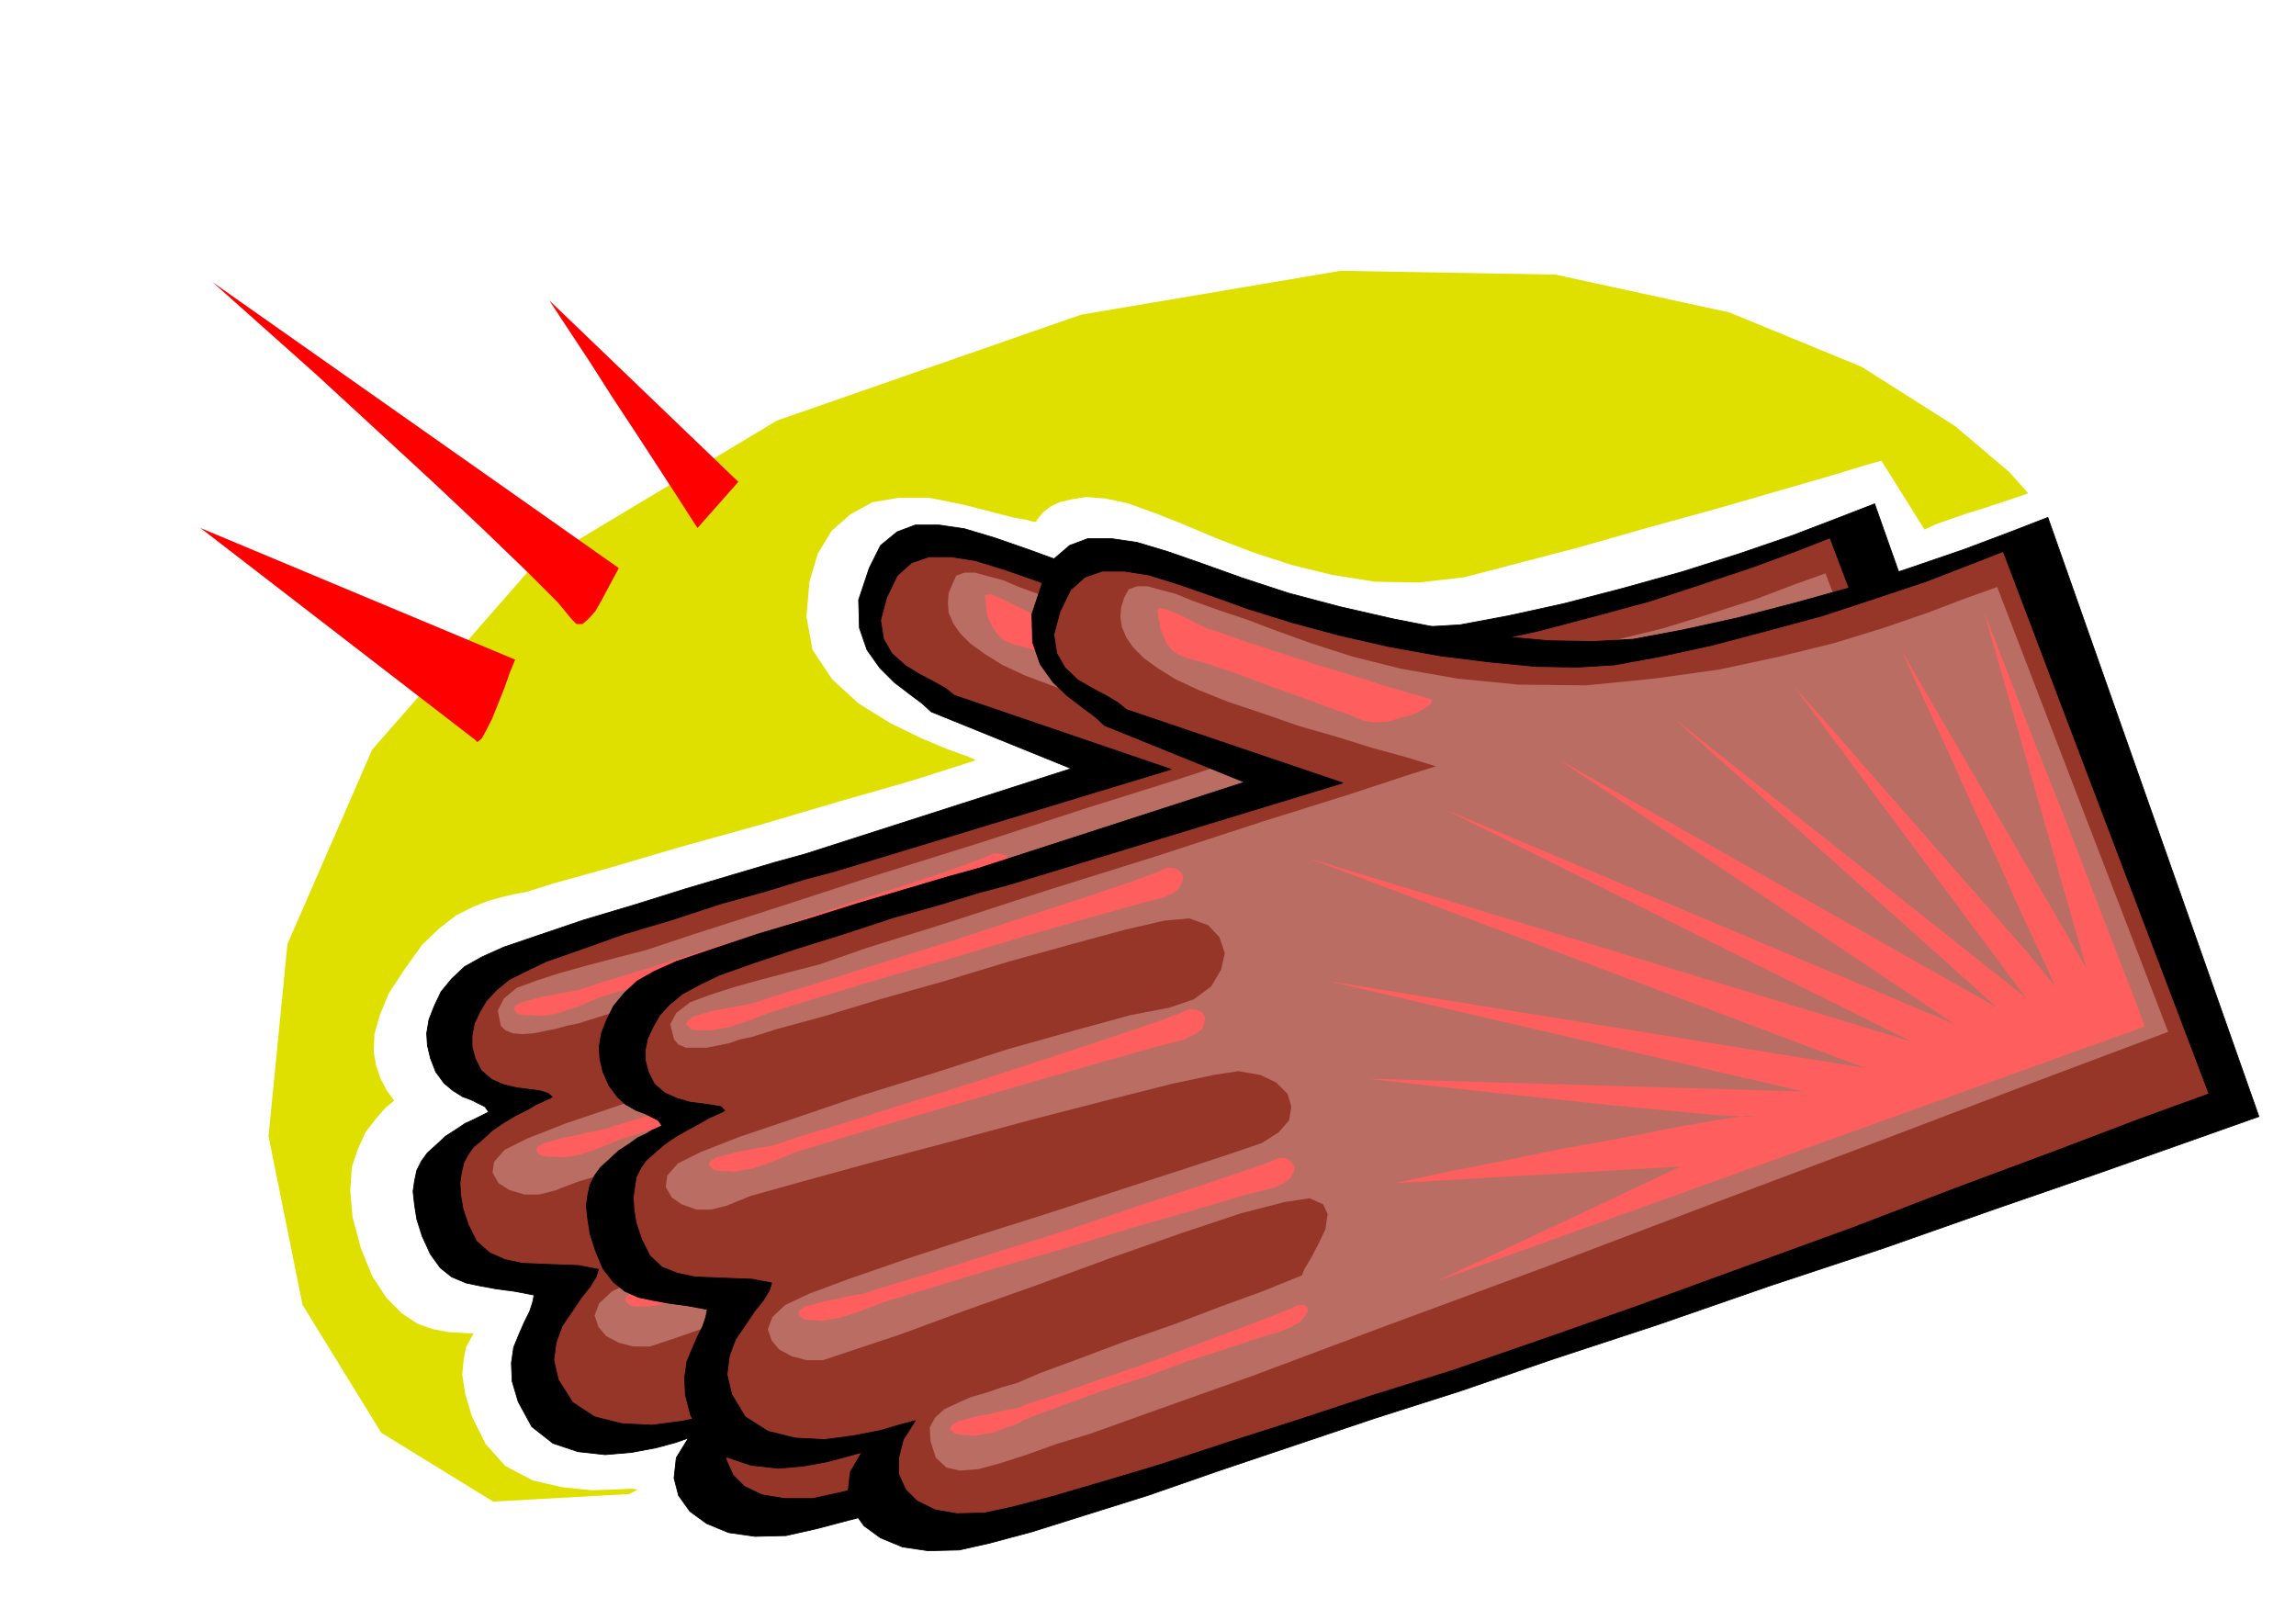 <svg xmlns="http://www.w3.org/2000/svg" width="490.455" height="346.139" fill-rule="evenodd" stroke-linecap="round" preserveAspectRatio="none" viewBox="0 0 3035 2142"><style>.pen0{stroke:#000;stroke-width:1;stroke-linejoin:round}.brush1{fill:#000}.brush2{fill:#963629}.brush3{fill:#ba6e63}.pen1{stroke:none}.brush4{fill:#ff5e5e}</style><path d="m558 1634-7-22-3-19-2-18 2-14 3-14 6-12 8-11 10-9 14-13 14-9 12-8 11-5 8-4 6-3 4-2 2-1-5-7-8-4-10-5-11-4-13-8-12-10-11-15-7-18-4-17-1-16 3-18 7-18 9-19 14-17 17-16 23-13 29-13 47-16 59-20 67-20 67-21 64-19 54-16 40-11 352-113-185-75-12-11-16-12-21-16-19-19-17-24-10-29-1-37 14-42 15-30 22-18 24-9h31l34 5 40 12 46 16 52 19 61 20 68 18 71 15 71 14 69 9 66 6 59 1 52-3 64-12 73-16 77-20 79-22 76-24 70-24 60-23 49-19 280 792-96 34-119 42-137 47-145 51-151 50-147 51-140 46-122 41-113 36-106 37-101 33-92 32-83 26-70 22-57 15-40 9-41 1-35-5-29-12-22-16-15-21-6-23 3-27 16-26-17 6-26 7-32 6-35 3-36-4-33-11-28-22-18-33-8-27-1-24 3-21 7-17 7-16 7-14 4-12 2-10-26-5-23-3-22-4-19-4-19-8-15-12-13-18-11-24z" class="pen0 brush1"/><path d="m619 1619-7-21-3-18-1-16 2-14 3-13 6-11 7-10 10-8 14-13 16-11 15-9 16-8 12-7 11-5 7-3 3-2-6-5-10-3-15-2-16-2-17-4-16-7-14-12-8-16-4-15v-15l3-16 7-15 9-15 13-14 17-14 22-11 27-13 46-16 56-20 64-19 64-21 61-17 52-16 38-10 445-135-287-98-11-9-16-9-19-10-18-11-18-16-11-19-4-25 8-30 14-29 19-17 23-8h29l32 5 39 12 43 15 50 19 58 18 63 17 66 15 67 12 64 8 62 6 55 1 49-3 60-12 69-15 72-19 74-20 70-23 66-22 57-21 46-18 272 717-91 33-112 43-130 48-138 52-143 52-140 52-131 46-116 40-105 33-100 33-95 30-85 28-77 23-64 19-53 13-37 8h-37l-30-5-23-11-15-15-9-20-1-21 6-25 16-24-19 4-27 8-35 7-38 5-40-2-36-9-29-19-19-30-6-26 3-23 8-22 13-19 12-18 12-15 8-13 3-10-26-5-26-1-26-1-23-1-23-5-20-9-17-15-11-22z" class="pen0 brush2"/><path d="m764 1353-15 3-14 4-15 3-15 3-15 1-12-1-10-4-6-6-4-20 8-16 17-14 27-10 31-10 36-10 38-10 39-10 63-21 106-34 132-43 144-45 138-45 118-37 82-27 32-9-39-12-44-13-48-15-49-15-49-17-45-15-40-15-30-14-24-15-18-13-14-14-9-13-6-14-1-13 1-13 5-12 5-11 11-4h14l18 5 19 5 21 9 22 8 23 8 27 9 37 14 47 17 56 18 64 16 74 13 81 7 90 1 90-9 86-12 79-17 74-18 65-20 59-19 50-19 42-15 224 587-181 68-208 79-220 83-219 83-206 77-176 65-136 49-78 28-46 14-39 14-34 11-29 8-25 2-18-4-14-13-7-22-1-18 7-14 12-11 17-8 18-8 21-6 20-7 21-6 30-12 49-18 61-23 67-23 63-24 55-20 37-15 15-7 3-8 9-15 9-19 10-19 3-19-6-14-18-7-32 4-58 15-80 26-93 33-98 36-97 34-84 31-66 23-36 12h-22l-19-5-17-9-10-12-5-15 6-16 17-16 32-15 54-21 76-25 88-30 95-30 92-30 83-27 67-22 44-14 23-14 13-16 3-18-6-17-15-15-21-10-29-5-33 5-56 12-83 21-101 25-107 29-105 27-91 25-68 20-31 12-20 5h-20l-20-6-14-9-8-14 2-14 14-16 30-15 51-20 74-25 88-30 97-30 96-31 89-26 73-20 52-10 32-11 24-17 13-22 5-22-6-21-15-16-25-8-34 3-52 11-70 19-83 23-87 26-85 24-76 23-59 17-35 11z" class="pen1 brush3"/><path d="m2606 1337-9-25-24-61-34-88-38-99-40-100-34-87-24-62-9-23 135 468-244-419 28 62 33 71 34 74 34 73 29 64 25 53 16 35 6 12-12-14-28-32-42-48-50-57-57-64-57-65-54-62-47-53 306 411-465-369 429 381-579-326 521 349-674-285 617 307-796-242 735 276-710-113 628 146-576-17 71 7 82 9 85 9 85 9 74 8 62 6 40 2h15l-15-1-39 6-57 9-70 14-78 14-78 16-76 15-65 15 379-24-322 153 934-338zm-1922 3-5-6 2-4 8-5 12-3 14-4 16-3 16-3 17-3 33-11 63-19 82-26 93-29 91-31 83-27 62-21 32-12 11-5 10 1 7 3 4 7-1 7-4 9-9 7-13 7-36 8-64 19-84 23-93 28-93 27-82 25-62 19-31 13-15 5-13 4-12 2-11 1-10-1h-8l-7-1-3-1zm30 187-5-6 2-5 8-5 12-3 14-4 16-3 16-4 17-3 33-10 63-19 82-26 93-29 92-31 82-27 62-21 32-11 11-5 10 1 6 3 5 7-1 7-4 9-9 7-13 7-36 9-64 18-84 24-93 27-93 27-83 25-62 19-32 13-14 5-13 4-12 2-10 1-10-1h-8l-7-1-3-1zm118 198-6-6 2-5 7-5 12-3 14-4 17-3 17-4 17-3 32-11 63-19 82-26 93-29 92-30 82-27 62-21 32-11 11-5h10l6 3 5 7-1 7-4 9-9 7-13 6-36 9-64 18-84 24-92 28-94 27-82 25-63 19-31 12-15 5-13 4-12 2-10 2h-18l-6-1-3-1zm201 152-6-6 2-5 8-5 12-3 14-4 17-3 16-4 17-3 25-9 44-14 54-19 61-21 60-23 54-20 42-16 24-10 10-5h8l4 3 2 6-4 6-7 7-11 7-14 6-28 8-42 14-53 17-57 21-58 19-52 19-41 15-23 11-15 5-12 5-13 2-10 2-10-1h-8l-7-1-3-1zm270-1083-1-7 3-1h6l10 4 10 5 12 6 12 6 12 6 19 6 34 11 43 14 49 16 47 14 44 14 34 10 21 6 6 2-2 6-9 6-13 8-18 5-17 4-17 1-13-2-19-8-28-10-35-13-37-13-37-14-34-11-28-9-17-4-12-5-8-7-7-9-4-8-4-10-1-9-1-7v-3z" class="pen1 brush4"/><path d="m787 1653-7-22-3-19-2-18 2-14 3-14 6-12 8-11 10-9 14-13 14-9 11-8 11-5 8-5 7-3 4-2 2-1-5-7-8-4-10-5-11-4-14-8-11-10-11-15-8-18-4-17-1-16 3-18 7-18 9-18 14-17 17-16 23-13 29-13 47-16 60-20 67-20 67-21 64-19 54-16 40-11 352-114-185-75-12-11-16-12-21-16-19-18-17-24-10-29-1-37 14-42 15-31 21-18 24-9h31l34 5 40 12 46 16 53 19 61 20 68 18 70 16 71 14 69 9 66 6 60 1 52-3 64-12 73-16 77-20 79-22 75-25 70-24 61-23 49-19 279 792-96 34-119 42-136 47-145 51-151 50-147 51-140 46-122 42-113 36-107 36-101 34-92 32-83 26-70 22-56 15-40 9-41 1-34-5-29-12-22-16-15-21-6-24 3-26 15-26-18 5-26 7-32 6-34 3-36-4-33-11-28-22-19-33-7-27-1-23 3-21 7-17 7-16 7-14 4-12 2-10-27-5-23-3-22-4-19-4-18-8-15-12-14-18-10-24z" class="pen0 brush1"/><path d="m848 1638-7-21-3-18-1-16 2-14 2-13 6-12 7-10 9-8 15-13 16-11 16-9 15-8 12-7 11-5 7-3 3-2-5-5-11-2-14-2-16-2-17-5-16-7-14-12-8-16-4-15v-14l3-15 7-15 9-16 13-14 17-14 22-12 27-13 45-16 57-19 64-20 64-21 61-17 52-16 38-10 443-135-286-97-11-9-15-9-19-10-19-11-17-16-11-19-4-25 8-30 14-29 19-17 23-8h29l32 5 39 12 43 15 50 18 58 18 63 17 66 15 67 12 64 8 62 6 55 1 49-3 60-11 69-15 72-19 74-20 70-23 66-22 57-22 46-18 272 717-91 33-113 43-129 48-138 53-143 52-140 51-131 46-116 40-106 33-100 33-94 30-85 28-77 23-65 19-53 14-37 8-37 1-29-5-24-12-15-15-9-20v-22l6-24 16-25-19 5-27 8-36 7-38 5-39-2-36-9-30-19-18-30-6-26 3-24 8-22 13-19 12-18 12-15 8-13 3-10-26-5-26-1-26-1-24-1-23-5-20-8-16-15-11-22z" class="pen0 brush2"/><path d="m993 1371-15 3-14 5-15 3-15 3h-27l-10-4-6-7-5-20 8-15 18-14 27-10 31-10 36-10 38-10 39-10 63-22 106-33 132-43 144-45 138-45 118-37 82-27 32-10-39-12-44-12-48-15-49-14-49-17-45-15-40-16-30-14-24-15-18-13-14-14-9-13-6-14-2-13 1-13 4-13 6-11 11-4h14l18 5 19 5 22 9 22 8 23 8 27 9 37 14 47 17 56 18 64 16 74 13 81 8 90 1 90-9 86-12 79-17 73-18 65-20 58-20 50-19 42-15 226 588-181 68-208 79-221 83-219 83-206 76-176 66-135 48-78 28-46 14-39 14-34 11-29 8-25 2-18-4-14-13-7-22-1-18 7-13 12-11 17-8 18-8 21-6 20-7 21-6 30-13 49-18 61-23 66-23 63-24 55-20 37-15 15-6 3-8 9-15 10-19 9-19 3-20-6-13-18-8-33 5-58 15-78 26-94 33-98 36-96 34-84 31-66 22-36 12h-22l-19-5-17-9-10-12-5-15 6-16 17-16 32-15 54-20 75-26 88-29 95-30 92-30 83-27 67-22 44-15 22-14 14-16 3-18-5-17-15-15-21-10-29-5-33 5-56 12-83 21-101 26-107 29-106 28-91 25-68 19-32 13-20 5h-19l-20-7-13-9-8-14 2-15 14-16 30-15 51-20 74-25 88-30 97-30 96-31 89-25 73-20 52-10 32-11 23-17 13-22 5-22-7-21-15-16-25-9-33 3-52 12-70 19-83 23-86 26-85 24-76 23-59 16-35 11z" class="pen1 brush3"/><path d="m2835 1357-9-25-24-62-34-88-38-99-40-100-34-88-24-62-9-23 135 470-244-419 28 61 33 71 33 74 34 73 29 65 25 53 16 35 6 12-12-14-27-33-42-48-50-57-57-65-57-65-54-62-47-53 306 411-465-369 427 382-578-327 522 349-674-284 617 307-796-242 735 277-710-115 628 146-576-17 71 8 82 9 85 9 84 9 74 7 62 6 41 2h15l-15-1-39 6-57 10-70 14-78 14-78 16-76 15-65 14 378-22-321 151 934-336zm-1922 3-6-6 2-5 8-5 12-4 14-4 17-3 16-3 17-3 33-11 63-19 82-26 93-29 91-30 83-27 62-21 32-12 11-5 10 1 6 3 5 7-1 7-4 9-9 7-14 6-35 9-64 18-84 24-93 28-93 27-83 25-62 19-32 12-14 5-13 4-12 2-10 2h-18l-7-1-3-1zm30 186-6-6 2-5 8-5 12-3 14-4 17-3 16-3 17-3 32-11 63-19 82-26 93-29 92-30 82-27 62-21 32-12 11-5 10 1 7 3 4 7-1 7-3 8-9 7-14 7-35 9-64 18-84 24-93 27-93 27-83 25-62 19-32 13-14 5-13 4-12 2-10 2-10-1h-8l-7-1-3-1zm118 197-6-6 2-5 7-5 12-3 14-4 17-3 17-4 17-3 32-10 63-19 82-26 93-29 91-31 83-27 62-21 32-11 11-5h10l6 4 5 7-1 7-4 8-9 7-13 6-36 9-64 19-84 24-92 28-94 27-82 25-63 19-31 12-15 5-13 4-12 2-11 2-10-1h-7l-6-1-3-1zm201 152-6-6 2-5 8-5 12-3 14-4 17-3 16-4 17-3 25-9 43-14 54-19 61-21 60-23 54-20 42-16 25-10 10-5h8l4 3 1 6-4 6-6 7-12 7-14 6-27 8-42 14-53 17-57 21-58 19-52 19-41 15-23 11-15 5-13 5-12 2-11 2-10-1h-7l-7-1-3-1zm269-1082-1-7 3-2 7 1 10 4 10 4 12 6 12 6 12 6 19 6 34 12 43 14 49 16 47 14 44 14 34 10 21 6 6 2-2 6-9 6-13 7-18 5-17 5-17 1-14-2-19-8-28-10-35-13-37-13-37-14-34-12-28-9-16-4-12-5-8-6-7-9-4-9-4-10-1-8-2-7v-3z" class="pen1 brush4"/><path d="m832 1975 11-6-7-1-22 1-32 1-39-4-39-9-36-19-26-29-18-36-9-30-4-26 2-20 3-16 6-11 4-7h2l-17-1-18-1-21-4-20-7-21-14-20-20-19-29-15-37-11-41-3-35 2-31 8-24 10-22 13-17 13-15 12-10-10-14-8-15-6-18-3-18 1-23 7-25 12-29 21-32 23-32 23-22 22-17 22-11 20-8 18-5 17-4 16-3 35-11 72-20 95-28 108-30 105-31 91-26 63-20 25-8-11-5-25-9-36-15-41-20-42-26-35-32-26-39-8-44 4-46 11-37 18-30 25-22 29-16 35-6h40l45 9 39 10 27 7 17 3 11 3 3-1h1l-1-2h1l7-9 10-8 12-6 17-4 19-3 25 2 29 6 36 13 38 15 45 19 47 18 52 17 53 13 57 9 58 1 60-7 69-18 84-22 91-26 91-25 83-24 69-20 46-14 18-5 57 91 15-7 20-7 23-8 23-7 21-7 18-6 12-4 5-2-25-28-72-61-123-78-175-72-230-50-284-5-343 58-402 140-325 195-210 240-112 257-25 254 45 223 104 169 148 91 180-10z" class="pen1" style="fill:#e0e000"/><path d="M628 978 265 698l416 174-7 17-7 20-8 20-8 20-8 16-6 11-6 5-3-3zm128-159-19-23-40-40-57-55-68-64-77-71-76-70-74-66-64-57 537 378-7 13-8 15-8 15-8 14-9 10-8 7h-8l-6-6zm166-121-11-17-18-28-24-37-28-43-31-47-30-47-29-44-25-38 250 240-54 61z" class="pen1" style="fill:red"/></svg>
